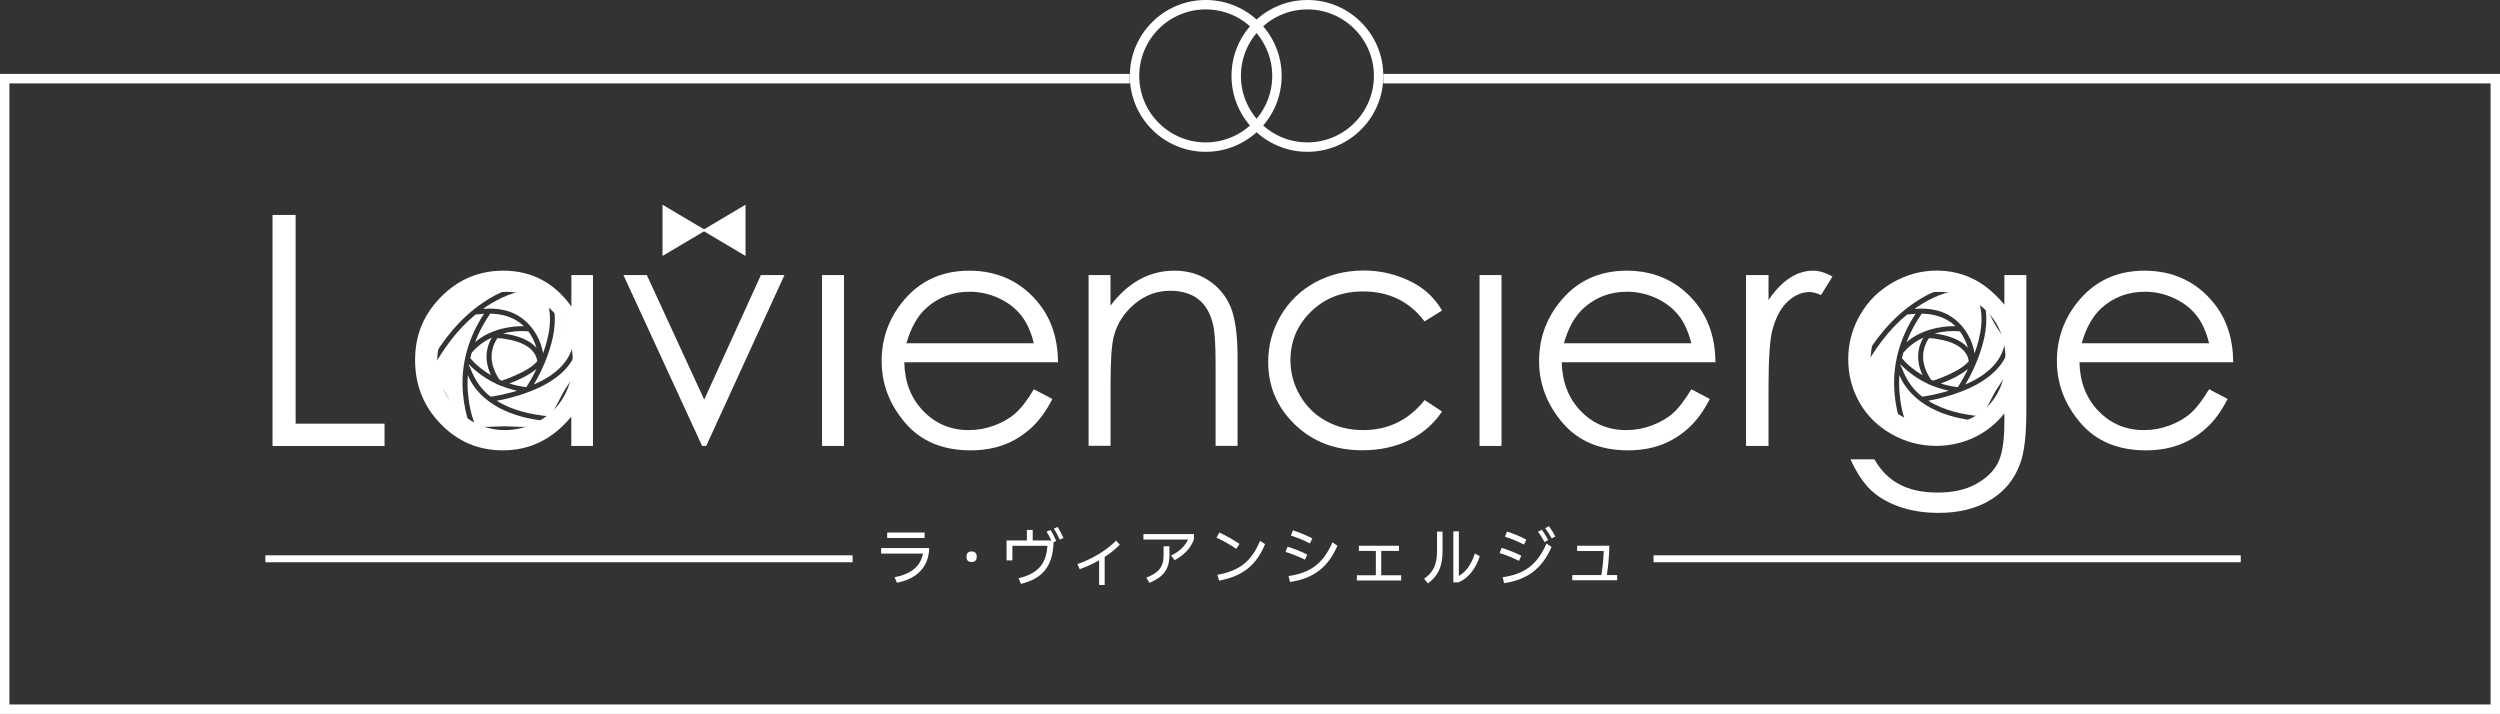 <?xml version="1.0" encoding="UTF-8"?><svg id="_レイヤー_2" xmlns="http://www.w3.org/2000/svg" viewBox="0 0 334.63 95.56"><rect x="0" y="0" width="334.63" height="95.56" fill="#333333" stroke="none"/><defs><style>.cls-1{fill:#fff;}</style></defs><g id="_レイヤー_1-2"><polygon class="cls-1" points="185.16 9.9 185.16 11.16 333.37 11.16 333.37 94.29 1.26 94.29 1.26 11.16 151.22 11.16 151.22 9.9 0 9.9 0 95.56 334.63 95.56 334.63 9.9 185.16 9.9"/><path class="cls-1" d="m161.39,1.26c4.91,0,8.9,3.99,8.9,8.9s-3.99,8.9-8.9,8.9-8.9-3.99-8.9-8.9,3.99-8.9,8.9-8.9m0-1.26c-5.61,0-10.16,4.55-10.16,10.16s4.55,10.16,10.16,10.16,10.16-4.55,10.16-10.16-4.55-10.16-10.16-10.16h0Z"/><path class="cls-1" d="m175,1.26c4.91,0,8.9,3.99,8.9,8.9s-3.99,8.9-8.9,8.9-8.9-3.99-8.9-8.9,3.99-8.9,8.9-8.9m0-1.26c-5.61,0-10.16,4.55-10.16,10.16s4.55,10.16,10.16,10.16,10.16-4.55,10.16-10.16-4.55-10.16-10.16-10.16h0Z"/><path class="cls-1" d="m117.94,73.36h6.44c-.08,2.59-1.69,4.12-4.32,4.64l-.32-.73c2.28-.46,3.47-1.48,3.8-3.17h-5.6v-.73Zm5.82-2.08v.73h-5.01v-.73h5.01Z"/><path class="cls-1" d="m129.37,74.6v-.16c0-.36.22-.63.68-.63s.68.27.68.63v.16c0,.36-.22.63-.68.63s-.68-.27-.68-.63Z"/><path class="cls-1" d="m140.61,70.91c.27.45.57,1.02.77,1.5l-.36.16c-.09,3.14-1.38,4.85-4.36,5.58l-.32-.75c2.62-.62,3.71-1.96,3.86-4.34h-4.69v1.95h-.78v-2.67h2.72v-1.41h.78v1.41h2.49c-.19-.41-.42-.82-.64-1.18l.53-.22Zm.96-.38c.28.44.57,1.01.77,1.48l-.49.22c-.22-.48-.5-1.03-.79-1.48l.51-.22Z"/><path class="cls-1" d="m149.88,72.92c-.61.61-1.3,1.16-2.02,1.63v3.75h-.74v-3.3c-.84.48-1.72.87-2.6,1.19l-.31-.69c1.89-.64,3.84-1.77,5.18-3.14l.5.56Z"/><path class="cls-1" d="m156.75,74.35c1.11-.5,1.89-1.29,2.27-2.13h-5.97v-.73h6.76v.7c-.4,1.15-1.34,2.14-2.59,2.79l-.47-.64Zm-3.31,2.97c1.64-.65,2.31-1.41,2.31-3v-1.2h.78v1.21c0,1.93-.88,2.93-2.67,3.68l-.42-.69Z"/><path class="cls-1" d="m165.47,73.46c-.82-.57-1.76-1.08-2.65-1.5l.4-.68c.87.41,1.85.96,2.69,1.52l-.44.66Zm-2.52,3.48c3.01-.55,4.57-1.82,5.71-4.55l.67.44c-1.15,2.8-2.98,4.3-6.16,4.89l-.22-.79Z"/><path class="cls-1" d="m174.67,74.91c-.8-.39-1.78-.79-2.6-1.04l.27-.69c.8.23,1.82.63,2.64,1.05l-.3.67Zm-2.19,2.19c2.98-.42,4.66-1.73,5.87-4.51l.67.46c-1.24,2.83-3.13,4.37-6.34,4.85l-.21-.8Zm2.85-4.36c-.8-.43-1.76-.81-2.55-1.06l.29-.69c.77.24,1.74.64,2.59,1.08l-.33.67Z"/><path class="cls-1" d="m181.62,77.7v-.7h2.54v-3.26h-2.27v-.69h5.37v.69h-2.38v3.26h2.67v.7h-5.94Z"/><path class="cls-1" d="m192.35,71.16h.74v2.59c0,2.24-.71,3.42-1.96,4.34l-.51-.62c1.16-.81,1.73-1.81,1.73-3.69v-2.61Zm5.72,3.29c-.53,1.65-1.52,2.95-2.85,3.5h-.69v-6.83h.74v5.97c.84-.48,1.6-1.34,2.15-3.01l.65.37Z"/><path class="cls-1" d="m203.32,75.07c-.8-.4-1.78-.8-2.59-1.04l.26-.7c.8.24,1.82.64,2.64,1.05l-.3.68Zm-2.18,2.19c2.97-.42,4.65-1.73,5.86-4.51l.68.46c-1.25,2.83-3.14,4.36-6.35,4.85l-.2-.8Zm2.84-4.37c-.8-.42-1.76-.81-2.54-1.05l.28-.69c.78.24,1.75.64,2.59,1.08l-.33.67Zm2.75-.34c-.24-.46-.55-.97-.86-1.38l.51-.27c.29.42.63.94.86,1.38l-.51.27Zm.97-.48c-.25-.45-.56-.95-.88-1.37l.51-.27c.3.42.63.93.86,1.38l-.49.26Z"/><path class="cls-1" d="m216.46,76.97v.7h-6.01v-.7h3.9c.17-1.05.28-2.2.31-3.22h-3.56v-.7h4.31c-.02,1.31-.13,2.65-.33,3.92h1.37Z"/><path class="cls-1" d="m63.28,51.48c-.26-.4-.47-.82-.66-1.26-.06.8-.05,1.61.02,2.43.13,1.46.43,3.03,1.05,4.39.8.14,1.67.1,2.52.06.42-.02.85-.04,1.27-.04s.85.02,1.27.04c.41.02.83.04,1.25.04.9,0,1.77-.1,2.51-.53.14-.08.27-.17.4-.27-1.62-.19-3.22-.52-4.74-1.12-1.94-.77-3.73-1.97-4.88-3.74Z"/><path class="cls-1" d="m68.17,51.33c.71.23,1.45.39,2.2.48.03,0,.05.01.07.02.51-.78.97-1.6,1.37-2.45-.05.04-.1.08-.15.12-1.03.79-2.25,1.38-3.49,1.83Z"/><path class="cls-1" d="m64.79,42c-.34.02-.68.05-1.01.1-.05,0-.09,0-.13,0-2.45,2.01-4.36,4.63-5.86,7.42.28.68.7,1.31,1.12,1.94.24.35.46.69.66,1.03.2.35.4.73.58,1.1.59,1.17,1.2,2.38,2.31,3.02.13.08.27.14.41.2-.51-1.32-.78-2.77-.9-4.16-.34-3.79.72-7.5,2.82-10.65Z"/><path class="cls-1" d="m64.66,41.34c1.19-.09,2.39-.01,3.52.37,2.41.82,4.1,3.1,4.51,5.58.89-2.44,1.42-5.26.27-7.68-.01-.03-.02-.06-.02-.09-.14-.11-.28-.21-.43-.3-.37-.21-.78-.34-1.2-.42-2.28.06-4.5,1.07-6.36,2.33-.1.07-.19.14-.28.21Z"/><path class="cls-1" d="m73.27,47.66c-.49,1.31-1.09,2.6-1.82,3.81,2.64-1.14,4.98-2.95,5.33-5.82,0-.03.02-.05.02-.07-.23-.41-.5-.81-.76-1.21-.24-.35-.46-.69-.66-1.03-.2-.35-.4-.73-.58-1.1-.23-.45-.46-.91-.72-1.34.48,2.24-.03,4.63-.82,6.76Z"/><path class="cls-1" d="m68.31,45.5c-.58-.13-1.06-.21-1.64-.23-.03,0-.05-.01-.07-.02-.05.08-.11.16-.16.24-.23.38-.4.78-.51,1.21-.38,1.46.1,2.9.92,4.11.11.05.22.09.32.14.7-.23,1.38-.5,2.04-.81.92-.43,2.01-.97,2.7-1.79-.07-.6-.37-1.14-.81-1.56-.75-.72-1.8-1.08-2.8-1.3Z"/><path class="cls-1" d="m64.6,40.54c1.04-.71,2.19-1.34,3.4-1.78-.18,0-.35.01-.52.01-.42,0-.85-.02-1.27-.04-1.32-.07-2.68-.14-3.75.49-1.11.64-1.72,1.85-2.31,3.02-.19.37-.38.75-.58,1.1-.2.34-.42.68-.66,1.03-.72,1.09-1.47,2.21-1.47,3.54,0,.24.03.47.08.7,1.77-3.14,4.08-6.02,7.08-8.07Z"/><path class="cls-1" d="m69.2,52.29c-.71-.15-1.4-.36-2.07-.62-.11.01-.2-.03-.26-.11-.07-.03-.15-.06-.23-.09-.09,0-.18-.04-.25-.12-.62-.29-1.22-.63-1.79-1.03-.64-.45-1.28-.96-1.82-1.54,0,.05-.02.09-.02.14.08.11.15.25.2.37.5,1.31,1.18,2.46,2.24,3.41.16.14.32.28.49.4.02,0,.04-.02.07-.02,0,0-.01,0-.02,0-.01,0-.02,0-.02,0,0,0,0,0,.02,0,.01,0,.02,0,.04,0,.09-.01.19-.03.28-.04.31-.05.62-.11.92-.17.69-.15,1.44-.33,2.21-.56Z"/><path class="cls-1" d="m64.89,49.69c.27.19.55.36.83.53-.54-1.13-.76-2.38-.46-3.63.12-.48.31-.96.57-1.4-1.04.48-1.98,1.16-2.7,2.05-.06.24-.12.48-.18.72.03.02.06.04.08.07.52.64,1.19,1.19,1.86,1.66Z"/><path class="cls-1" d="m77.28,46.59c-.27,1-.78,1.91-1.49,2.71-1.61,1.79-3.94,2.85-6.19,3.57-1.01.32-2.06.59-3.11.77,2.08,1.31,4.63,1.86,7.05,2.09.52-.62.91-1.39,1.29-2.14.19-.37.38-.75.58-1.1.2-.34.42-.68.66-1.03.72-1.09,1.47-2.21,1.47-3.54,0-.46-.09-.9-.24-1.32Z"/><path class="cls-1" d="m67.32,44.65s.03,0,.05,0c1.55.19,3.39.71,4.43,1.91-.23-.79-.58-1.54-1.07-2.2,0,0,0,0,0,0-1.12-.12-2.29-.01-3.4.28Z"/><polygon class="cls-1" points="62.72 49.25 62.73 49.25 62.72 49.25 62.72 49.25"/><path class="cls-1" d="m70.12,43.66c-1.23-1.21-2.88-1.65-4.54-1.68,0,.05-.02.1-.06.15-.8,1.16-1.45,2.39-1.93,3.67,1.17-1,2.61-1.63,4.13-1.92.78-.15,1.6-.24,2.4-.22Z"/><path class="cls-1" d="m254.9,51.48c-.26-.4-.47-.82-.66-1.26-.06.8-.05,1.61.02,2.43.13,1.46.43,3.03,1.05,4.39.8.14,1.67.1,2.52.06.42-.02.85-.04,1.27-.04s.85.02,1.27.04c.41.02.83.04,1.25.04.9,0,1.77-.1,2.51-.53.14-.08.27-.17.4-.27-1.62-.19-3.22-.52-4.74-1.12-1.94-.77-3.73-1.97-4.88-3.74Z"/><path class="cls-1" d="m259.78,51.33c.71.23,1.45.39,2.2.48.03,0,.05.01.07.02.51-.78.97-1.6,1.37-2.45-.05.04-.1.08-.15.12-1.03.79-2.25,1.38-3.49,1.83Z"/><path class="cls-1" d="m256.41,42c-.34.02-.68.05-1.01.1-.05,0-.09,0-.13,0-2.45,2.01-4.36,4.63-5.86,7.42.28.68.7,1.31,1.12,1.94.24.35.46.69.66,1.03.2.35.4.73.58,1.1.59,1.17,1.2,2.38,2.31,3.02.13.08.27.14.41.2-.51-1.32-.78-2.77-.9-4.16-.34-3.79.72-7.5,2.82-10.65Z"/><path class="cls-1" d="m256.27,41.34c1.19-.09,2.39-.01,3.52.37,2.41.82,4.1,3.1,4.51,5.58.89-2.44,1.42-5.26.27-7.68-.01-.03-.02-.06-.02-.09-.14-.11-.28-.21-.43-.3-.37-.21-.78-.34-1.2-.42-2.28.06-4.5,1.07-6.36,2.33-.1.07-.19.14-.28.21Z"/><path class="cls-1" d="m264.88,47.66c-.49,1.31-1.09,2.6-1.82,3.81,2.64-1.14,4.98-2.95,5.33-5.82,0-.03.02-.05.02-.07-.23-.41-.5-.81-.76-1.21-.24-.35-.46-.69-.66-1.03-.2-.35-.4-.73-.58-1.1-.23-.45-.46-.91-.72-1.34.48,2.24-.03,4.63-.82,6.76Z"/><path class="cls-1" d="m259.92,45.5c-.58-.13-1.06-.21-1.64-.23-.03,0-.05-.01-.07-.02-.05.08-.11.16-.16.24-.23.38-.4.78-.51,1.21-.38,1.46.1,2.9.92,4.11.11.05.22.09.32.14.7-.23,1.38-.5,2.04-.81.92-.43,2.01-.97,2.7-1.79-.07-.6-.37-1.14-.81-1.56-.75-.72-1.8-1.08-2.8-1.3Z"/><path class="cls-1" d="m256.21,40.54c1.04-.71,2.19-1.34,3.4-1.78-.18,0-.35.01-.52.01-.42,0-.85-.02-1.27-.04-1.32-.07-2.68-.14-3.75.49-1.11.64-1.72,1.85-2.31,3.02-.19.37-.38.75-.58,1.1-.2.34-.42.68-.66,1.03-.72,1.09-1.47,2.21-1.47,3.54,0,.24.03.47.08.7,1.77-3.14,4.08-6.02,7.08-8.07Z"/><path class="cls-1" d="m260.82,52.29c-.71-.15-1.4-.36-2.07-.62-.11.01-.2-.03-.26-.11-.07-.03-.15-.06-.23-.09-.09,0-.18-.04-.25-.12-.62-.29-1.22-.63-1.79-1.03-.64-.45-1.28-.96-1.82-1.54,0,.05-.02.09-.02.14.08.11.15.25.2.37.5,1.31,1.18,2.46,2.24,3.41.16.14.32.28.49.4.02,0,.04-.02.07-.02,0,0-.01,0-.02,0-.01,0-.02,0-.02,0,0,0,0,0,.02,0,.01,0,.02,0,.04,0,.09-.01.19-.03.28-.04.31-.05.62-.11.92-.17.69-.15,1.44-.33,2.21-.56Z"/><path class="cls-1" d="m256.51,49.69c.27.19.55.36.83.53-.54-1.13-.76-2.38-.46-3.63.12-.48.31-.96.57-1.4-1.04.48-1.98,1.16-2.7,2.05-.06.24-.12.48-.18.72.03.02.06.04.08.07.52.64,1.19,1.19,1.86,1.66Z"/><path class="cls-1" d="m268.89,46.59c-.27,1-.78,1.91-1.49,2.71-1.61,1.79-3.94,2.85-6.19,3.57-1.01.32-2.06.59-3.11.77,2.08,1.31,4.63,1.86,7.05,2.09.52-.62.91-1.39,1.29-2.14.19-.37.38-.75.58-1.1.2-.34.42-.68.66-1.03.72-1.09,1.47-2.21,1.47-3.54,0-.46-.09-.9-.24-1.32Z"/><path class="cls-1" d="m258.93,44.65s.03,0,.05,0c1.55.19,3.39.71,4.43,1.91-.23-.79-.58-1.54-1.07-2.2,0,0,0,0,0,0-1.12-.12-2.29-.01-3.4.28Z"/><polygon class="cls-1" points="254.34 49.25 254.34 49.25 254.34 49.25 254.34 49.25"/><path class="cls-1" d="m261.73,43.66c-1.23-1.21-2.88-1.65-4.54-1.68,0,.05-.02.1-.06.15-.8,1.16-1.45,2.39-1.93,3.67,1.17-1,2.61-1.63,4.13-1.92.78-.15,1.6-.24,2.4-.22Z"/><path class="cls-1" d="m36.48,28.77h3.09v27.94h11.9v2.99h-14.99v-30.93Z"/><path class="cls-1" d="m79.37,36.82v22.87h-2.9v-3.93c-1.23,1.5-2.62,2.63-4.15,3.39-1.53.76-3.21,1.13-5.03,1.13-3.24,0-6-1.17-8.29-3.52-2.29-2.35-3.44-5.2-3.44-8.57s1.16-6.11,3.47-8.45c2.31-2.34,5.09-3.51,8.35-3.51,1.88,0,3.58.4,5.1,1.2,1.52.8,2.86,2,4,3.6v-4.21h2.9Zm-11.76,2.25c-1.64,0-3.15.4-4.54,1.21-1.39.81-2.49,1.94-3.31,3.39-.82,1.46-1.23,2.99-1.23,4.62s.41,3.15,1.24,4.62,1.94,2.62,3.33,3.43c1.39.82,2.89,1.23,4.48,1.23s3.14-.41,4.58-1.22c1.44-.81,2.55-1.91,3.33-3.3.78-1.39,1.17-2.95,1.17-4.68,0-2.65-.87-4.86-2.61-6.64-1.74-1.78-3.89-2.67-6.44-2.67Z"/><path class="cls-1" d="m83.45,36.82h3.13l7.68,16.67,7.59-16.67h3.15l-10.47,22.87h-.55l-10.53-22.87Z"/><path class="cls-1" d="m138.38,52.1l2.48,1.3c-.81,1.6-1.75,2.89-2.82,3.87-1.07.98-2.27,1.73-3.6,2.24-1.33.51-2.84.77-4.52.77-3.73,0-6.65-1.22-8.75-3.67-2.1-2.45-3.16-5.21-3.16-8.29,0-2.9.89-5.49,2.67-7.76,2.26-2.89,5.28-4.33,9.07-4.33s7.01,1.48,9.34,4.44c1.66,2.09,2.5,4.7,2.53,7.82h-20.58c.06,2.66.9,4.83,2.55,6.53,1.64,1.7,3.67,2.55,6.08,2.55,1.16,0,2.3-.2,3.4-.61,1.1-.41,2.04-.94,2.81-1.61.77-.67,1.61-1.75,2.51-3.25Zm0-6.16c-.39-1.57-.96-2.82-1.72-3.76s-1.74-1.7-2.98-2.27c-1.24-.57-2.53-.86-3.89-.86-2.25,0-4.18.72-5.79,2.17-1.18,1.05-2.07,2.63-2.67,4.73h17.05Z"/><path class="cls-1" d="m145.7,36.82h2.94v4.1c1.18-1.57,2.48-2.74,3.91-3.52,1.43-.78,2.99-1.17,4.67-1.17s3.23.43,4.55,1.3c1.32.87,2.3,2.04,2.93,3.51.63,1.47.95,3.76.95,6.87v11.77h-2.94v-10.91c0-2.63-.11-4.39-.33-5.28-.34-1.51-.99-2.65-1.96-3.42-.97-.76-2.23-1.15-3.78-1.15-1.78,0-3.38.59-4.78,1.77-1.41,1.18-2.34,2.64-2.79,4.37-.28,1.14-.42,3.21-.42,6.22v8.39h-2.94v-22.87Z"/><path class="cls-1" d="m193.01,41.57l-2.33,1.45c-2.02-2.68-4.77-4.01-8.25-4.01-2.79,0-5.1.9-6.94,2.69-1.84,1.79-2.76,3.97-2.76,6.53,0,1.67.42,3.23,1.27,4.7.85,1.47,2.01,2.61,3.49,3.42,1.48.81,3.13,1.22,4.97,1.22,3.36,0,6.1-1.34,8.23-4.02l2.33,1.53c-1.09,1.65-2.56,2.92-4.4,3.83-1.84.91-3.94,1.36-6.3,1.36-3.62,0-6.62-1.15-9-3.45-2.38-2.3-3.57-5.09-3.57-8.39,0-2.21.56-4.27,1.67-6.17,1.12-1.9,2.65-3.38,4.59-4.45,1.95-1.06,4.13-1.6,6.54-1.6,1.51,0,2.97.23,4.38.69,1.41.46,2.6,1.07,3.58,1.81.98.74,1.82,1.69,2.5,2.84Z"/><path class="cls-1" d="m110.03,36.82h2.94v22.87h-2.94v-22.87Z"/><path class="cls-1" d="m198.04,36.82h2.94v22.87h-2.94v-22.87Z"/><path class="cls-1" d="m226.38,52.1l2.48,1.3c-.81,1.6-1.75,2.89-2.82,3.87s-2.27,1.73-3.6,2.24c-1.33.51-2.84.77-4.52.77-3.73,0-6.65-1.22-8.75-3.67-2.1-2.45-3.16-5.21-3.16-8.29,0-2.9.89-5.49,2.67-7.76,2.26-2.89,5.28-4.33,9.07-4.33s7.01,1.48,9.34,4.44c1.66,2.09,2.5,4.7,2.53,7.82h-20.58c.06,2.66.91,4.83,2.55,6.53,1.64,1.7,3.67,2.55,6.08,2.55,1.16,0,2.3-.2,3.4-.61,1.1-.41,2.04-.94,2.81-1.61.77-.67,1.61-1.75,2.51-3.25Zm0-6.16c-.39-1.57-.96-2.82-1.72-3.76s-1.74-1.7-2.98-2.27c-1.24-.57-2.53-.86-3.89-.86-2.25,0-4.18.72-5.79,2.17-1.18,1.05-2.07,2.63-2.67,4.73h17.05Z"/><path class="cls-1" d="m233.71,36.82h3.01v3.34c.9-1.32,1.84-2.3,2.84-2.95,1-.65,2.03-.98,3.11-.98.81,0,1.68.26,2.61.78l-1.53,2.48c-.62-.27-1.13-.4-1.56-.4-.98,0-1.93.4-2.84,1.21-.91.81-1.6,2.06-2.08,3.75-.37,1.3-.55,3.94-.55,7.9v7.74h-3.01v-22.87Z"/><path class="cls-1" d="m268.29,36.82h2.94v18.23c0,3.21-.28,5.56-.84,7.04-.77,2.1-2.11,3.72-4.01,4.86-1.91,1.14-4.2,1.7-6.88,1.7-1.96,0-3.72-.28-5.29-.83-1.56-.56-2.83-1.3-3.81-2.24-.98-.94-1.89-2.3-2.71-4.1h3.2c.87,1.51,1.99,2.64,3.37,3.36,1.37.73,3.08,1.09,5.11,1.09s3.7-.37,5.08-1.12c1.38-.75,2.37-1.69,2.96-2.82.59-1.13.88-2.96.88-5.48v-1.18c-1.11,1.4-2.46,2.48-4.06,3.23-1.6.75-3.3,1.12-5.09,1.12-2.11,0-4.08-.52-5.94-1.57-1.85-1.04-3.28-2.45-4.29-4.21-1.01-1.77-1.52-3.71-1.52-5.82s.53-4.09,1.58-5.92c1.05-1.83,2.51-3.28,4.37-4.34,1.86-1.06,3.82-1.6,5.88-1.6,1.71,0,3.31.35,4.79,1.06,1.48.71,2.91,1.87,4.28,3.5v-3.97Zm-8.68,2.25c-1.67,0-3.22.4-4.65,1.21-1.43.81-2.55,1.92-3.36,3.34-.81,1.42-1.22,2.96-1.22,4.62,0,2.51.84,4.58,2.52,6.22,1.68,1.64,3.86,2.46,6.54,2.46s4.88-.81,6.53-2.44c1.65-1.63,2.47-3.76,2.47-6.41,0-1.72-.38-3.26-1.14-4.61-.76-1.35-1.83-2.42-3.22-3.21-1.39-.78-2.88-1.18-4.48-1.18Z"/><path class="cls-1" d="m295.69,52.1l2.48,1.3c-.81,1.6-1.75,2.89-2.82,3.87-1.07.98-2.27,1.73-3.6,2.24-1.33.51-2.84.77-4.52.77-3.73,0-6.65-1.22-8.75-3.67-2.1-2.45-3.16-5.21-3.16-8.29,0-2.9.89-5.49,2.67-7.76,2.26-2.89,5.28-4.33,9.07-4.33s7.01,1.48,9.34,4.44c1.66,2.09,2.5,4.7,2.52,7.82h-20.58c.06,2.66.91,4.83,2.55,6.53,1.64,1.7,3.67,2.55,6.08,2.55,1.16,0,2.3-.2,3.4-.61,1.1-.41,2.04-.94,2.81-1.61.77-.67,1.61-1.75,2.51-3.25Zm0-6.16c-.39-1.57-.96-2.82-1.72-3.76s-1.74-1.7-2.98-2.27c-1.24-.57-2.53-.86-3.89-.86-2.25,0-4.18.72-5.79,2.17-1.18,1.05-2.07,2.63-2.67,4.73h17.05Z"/><rect class="cls-1" x="35.52" y="74.33" width="78.6" height=".93"/><rect class="cls-1" x="221.33" y="74.33" width="78.6" height=".93"/><polygon class="cls-1" points="94.46 30.83 88.68 27.4 88.68 34.26 94.46 30.83"/><polygon class="cls-1" points="94.01 30.83 99.79 34.26 99.79 27.4 94.01 30.83"/></g></svg>